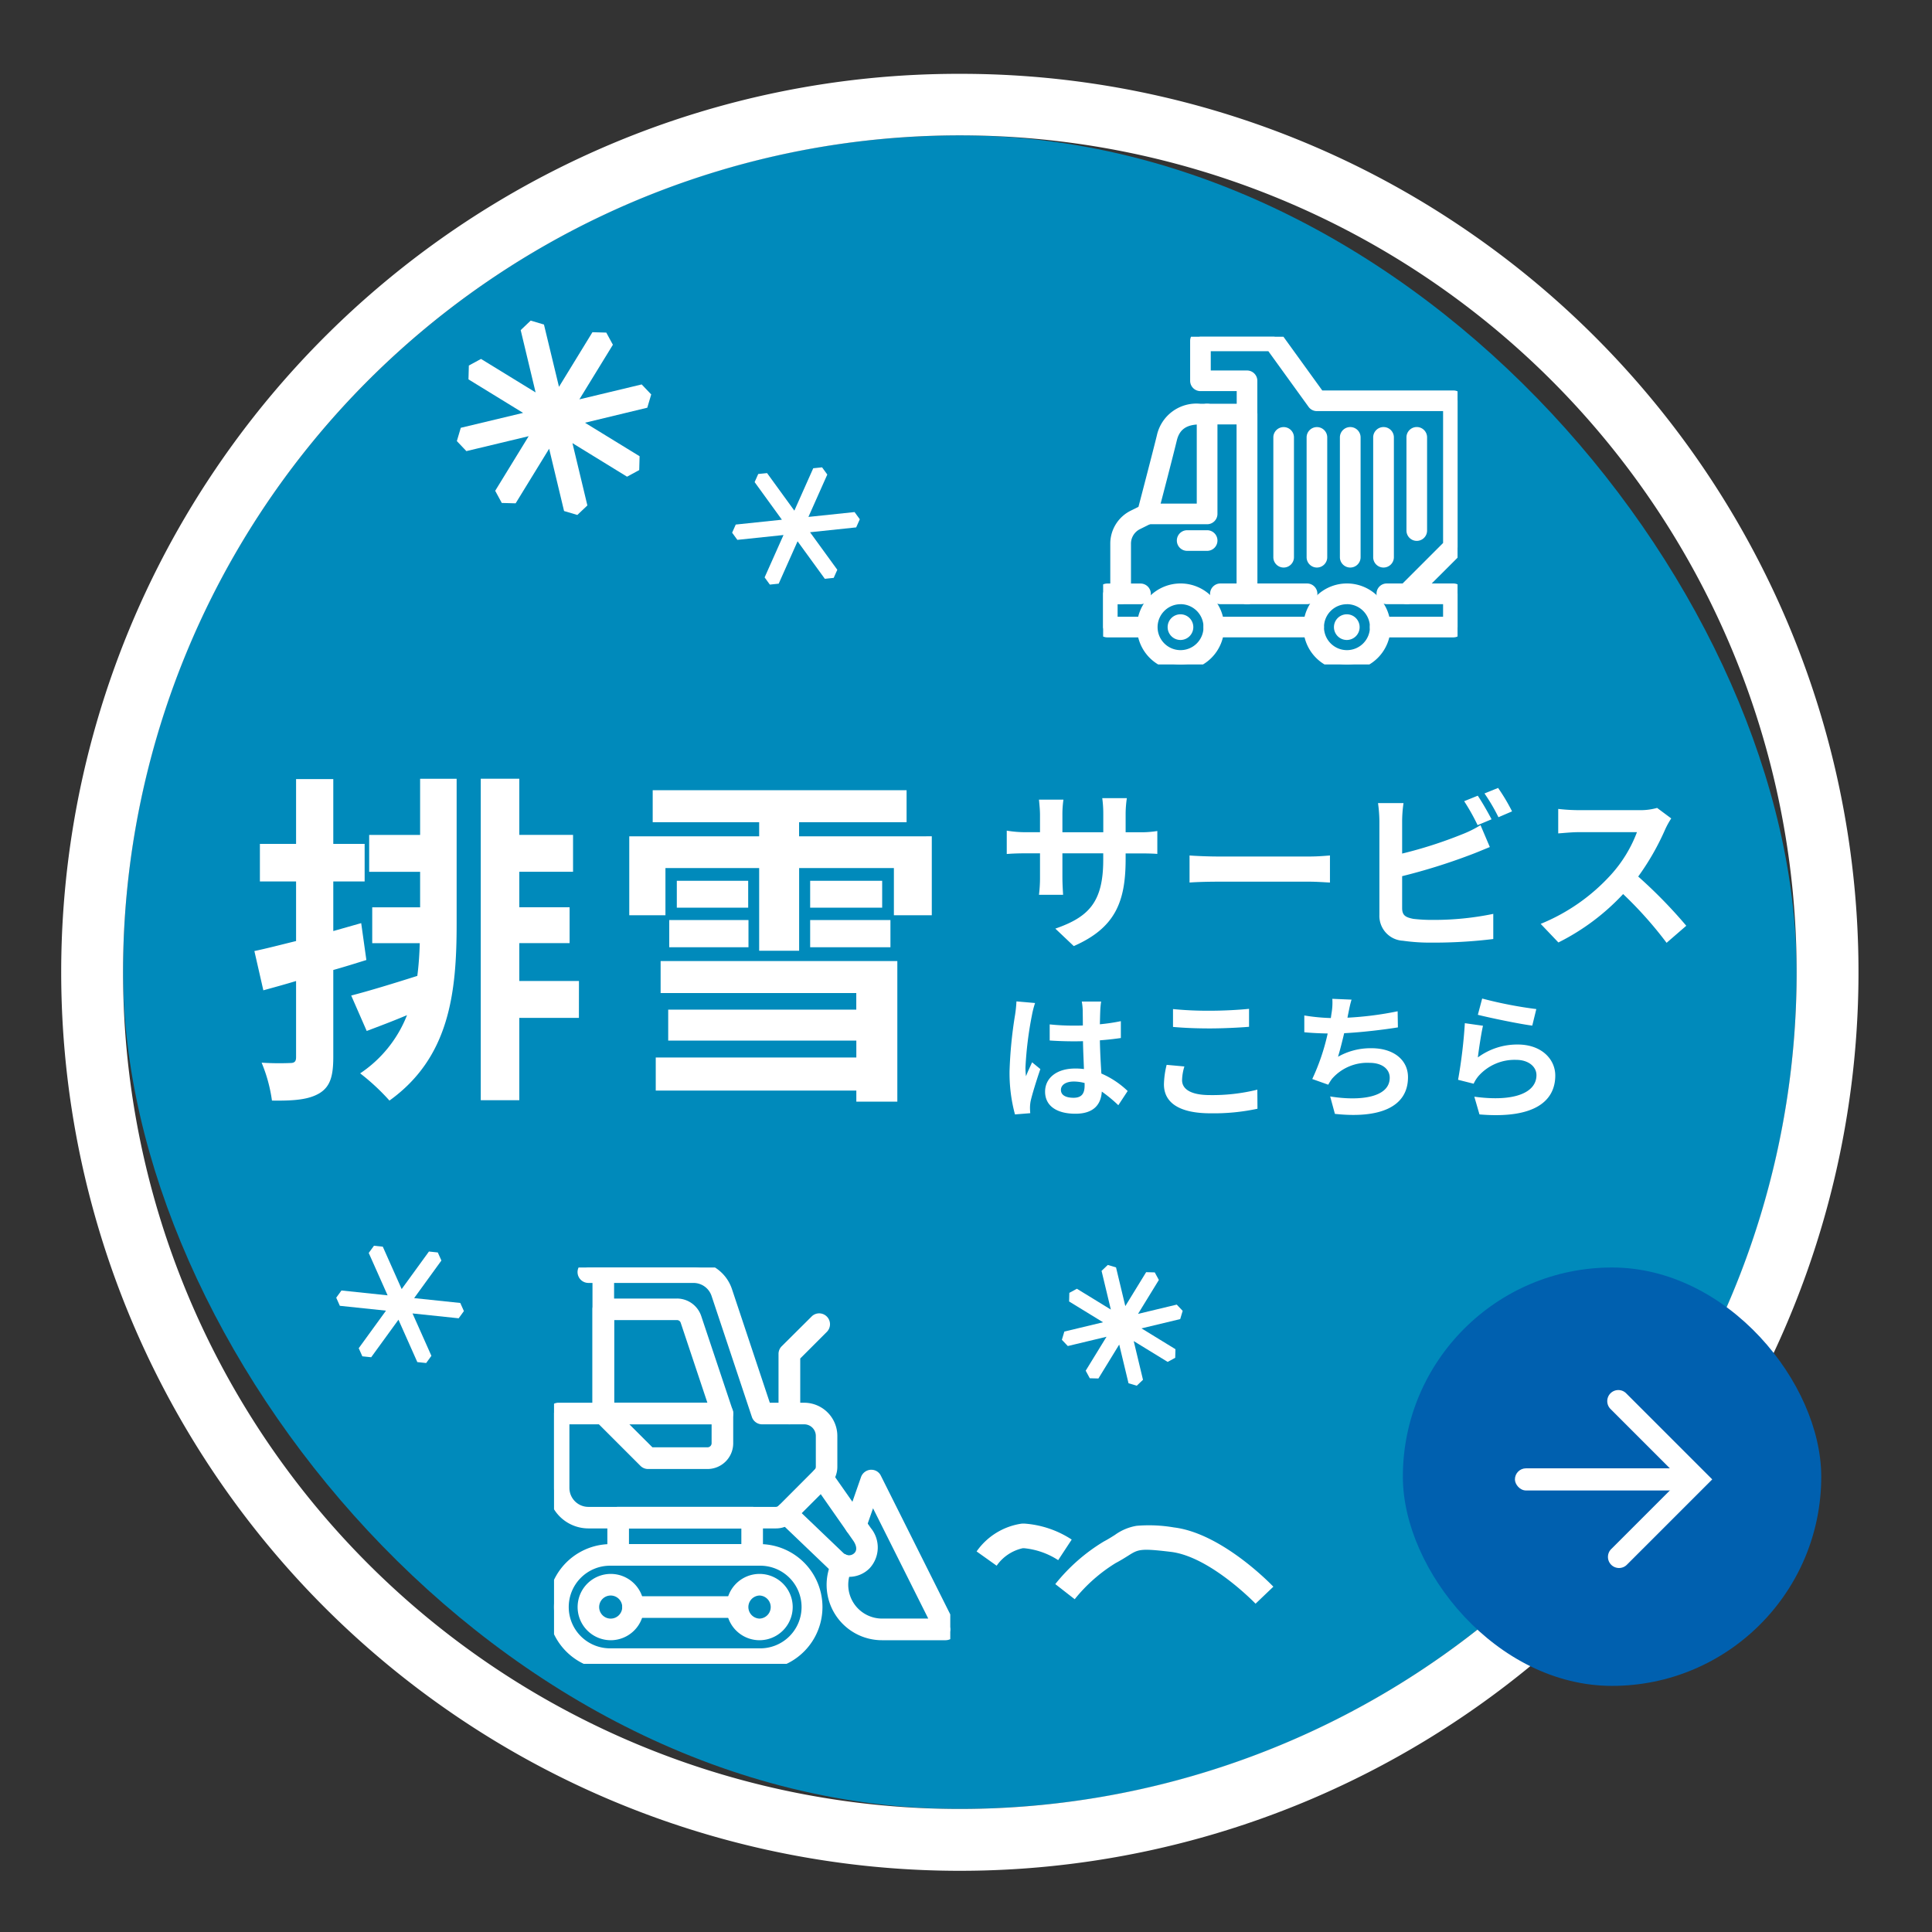 <svg xmlns="http://www.w3.org/2000/svg" xmlns:xlink="http://www.w3.org/1999/xlink" width="157" height="157" viewBox="0 0 157 157">
  <rect x="0" y="0" width="157" height="157" fill="#333333" stroke="none"/>
  <defs>
    <style>
      .cls-1, .cls-3 {
        fill: #fff;
      }

      .cls-1 {
        stroke: #fff;
      }

      .cls-2 {
        clip-path: url(#clip-snow_service);
      }

      .cls-4 {
        fill: #008abb;
      }

      .cls-5 {
        fill: #0060af;
      }

      .cls-6 {
        clip-path: url(#clip-path);
      }

      .cls-7 {
        clip-path: url(#clip-path-2);
      }

      .cls-8 {
        fill: rgba(255,255,255,0);
      }
    </style>
    <clipPath id="clip-path">
      <rect id="長方形_609" data-name="長方形 609" class="cls-1" width="32.2" height="32.207"/>
    </clipPath>
    <clipPath id="clip-path-2">
      <rect id="長方形_610" data-name="長方形 610" class="cls-1" width="28.801" height="26.634"/>
    </clipPath>
    <clipPath id="clip-snow_service">
      <rect width="157" height="157"/>
    </clipPath>
  </defs>
  <g id="snow_service" class="cls-2">
    <rect class="cls-8" width="157" height="157"/>
    <path id="パス_1718" data-name="パス 1718" class="cls-3" d="M3.6,0l-.5.687,1.8,4.05L.5,4.274,0,4.962l.346.776L4.755,6.2,2.149,9.788l.346.776.845.089L5.946,7.066l1.8,4.05.845.089.5-.687-1.8-4.05,4.41.463.5-.687-.346-.776L7.444,5,10.05,1.417,9.7.641,8.859.552,6.253,4.139,4.449.088Z" transform="translate(49.446 24.42)"/>
    <rect id="長方形_1209" data-name="長方形 1209" class="cls-4" width="136" height="136" rx="68" transform="translate(10 11)"/>
    <path id="長方形_1209_-_アウトライン" data-name="長方形 1209 - アウトライン" class="cls-3" d="M68,0a68,68,0,1,0,68,68A68,68,0,0,0,68,0m0-5A72.682,72.682,0,0,1,108.818,7.47a73.2,73.2,0,0,1,26.443,32.113,72.91,72.91,0,0,1-6.731,69.235,73.2,73.2,0,0,1-32.113,26.443,72.91,72.91,0,0,1-69.235-6.731A73.2,73.2,0,0,1,.739,96.416,72.91,72.91,0,0,1,7.47,27.182,73.2,73.2,0,0,1,39.584.739,72.548,72.548,0,0,1,68-5Z" transform="translate(10 11)"/>
    <path id="パス_1720" data-name="パス 1720" class="cls-3" d="M9.352-11.984l-2.268.644v-4.032H9.632v-3.052H7.084v-5.264H4.06v5.264H1.12v3.052H4.06v4.844c-1.26.308-2.436.616-3.388.812L1.4-6.524C2.212-6.748,3.136-7,4.06-7.28v6.188c0,.364-.14.476-.476.476A22.621,22.621,0,0,1,1.26-.644a12.386,12.386,0,0,1,.84,3.08c1.848.028,3.024-.084,3.892-.616.84-.532,1.092-1.372,1.092-2.912V-8.176c.9-.252,1.792-.532,2.688-.812Zm4.788-7.168H10v3H14.14v2.884H10.248v2.912h3.864c-.028.9-.084,1.792-.2,2.66C11.9-7.056,9.968-6.468,8.54-6.1L9.8-3.22c1.036-.392,2.156-.812,3.276-1.288A10.119,10.119,0,0,1,9.268.224a17.693,17.693,0,0,1,2.38,2.212c4.872-3.5,5.46-8.736,5.46-14.364V-23.716H14.14ZM27.048-7.28H22.2v-3.08h4.088v-2.912H22.2v-2.884h4.368v-3H22.2v-4.564H19.068V2.408H22.2V-4.284h4.844Zm6.636.98h15.9v1.344H34.3v2.52H49.588v1.372h-16.3V1.624h16.3v.9H52.92V-8.9H33.684Zm.7-3.724h6.44v-2.212h-6.44Zm.616-5.4v2.184h5.8v-2.184Zm10.836,5.4H52.36v-2.212H45.836Zm0-5.4v2.184h5.852v-2.184Zm-.9-3.612v-1.148h8.736v-2.6H33.04v2.6h8.652v1.148H31.136v6.412h2.94v-3.836h7.616v6.72H44.94v-6.72h7.7v3.836h3.08V-19.04Z" transform="translate(20 87)"/>
    <g id="グループ_842" data-name="グループ 842" transform="translate(114 102.984)">
      <rect id="長方形_287" data-name="長方形 287" class="cls-5" width="34" height="34" rx="17" transform="translate(0 0.016)"/>
      <g id="グループ_227" data-name="グループ 227" transform="translate(9.107 9.605)">
        <path id="合体_1" data-name="合体 1" class="cls-3" d="M.982,10.792a.9.9,0,1,1,0-1.8H8.994V.9a.9.9,0,1,1,1.8,0v9.892Z" transform="translate(0.771 7.631) rotate(-45)"/>
        <rect id="長方形_176" data-name="長方形 176" class="cls-3" width="15.589" height="1.799" rx="0.899" transform="translate(0 6.732)"/>
      </g>
    </g>
    <path id="パス_1722" data-name="パス 1722" class="cls-3" d="M5.214-1.43c0-.418.418-.682,1.045-.682a3.4,3.4,0,0,1,.88.121v.2c0,.649-.231,1-.9,1C5.654-.792,5.214-.979,5.214-1.43ZM8.481-8.613H6.908a4.671,4.671,0,0,1,.077.726c0,.231.011.682.011,1.221-.253.011-.517.011-.77.011a18.329,18.329,0,0,1-1.925-.1v1.309c.649.044,1.276.066,1.925.066.253,0,.517,0,.781-.011.011.781.055,1.584.077,2.266a4.894,4.894,0,0,0-.715-.044c-1.5,0-2.442.77-2.442,1.881,0,1.155.946,1.793,2.464,1.793,1.485,0,2.079-.748,2.145-1.8A11.538,11.538,0,0,1,9.878-.187l.759-1.155A7.2,7.2,0,0,0,8.5-2.761c-.044-.748-.1-1.628-.121-2.7.605-.044,1.177-.11,1.705-.187V-7.018a15.071,15.071,0,0,1-1.705.253c.011-.484.022-.891.033-1.133A6.888,6.888,0,0,1,8.481-8.613Zm-5.368.121L1.6-8.624a10.493,10.493,0,0,1-.11,1.078,34.836,34.836,0,0,0-.451,4.587,12.92,12.92,0,0,0,.44,3.52l1.243-.1C2.706.308,2.7.121,2.7.011A3.07,3.07,0,0,1,2.75-.506c.132-.594.484-1.716.792-2.618l-.671-.55c-.165.374-.352.748-.495,1.133a5.2,5.2,0,0,1-.044-.715A29.364,29.364,0,0,1,2.86-7.513,7.142,7.142,0,0,1,3.113-8.492ZM14.322-8v1.452c.891.077,1.848.121,3,.121,1.045,0,2.409-.066,3.179-.132V-8.019c-.847.088-2.1.154-3.19.154A28.856,28.856,0,0,1,14.322-8Zm.924,4.664-1.441-.132a7.116,7.116,0,0,0-.22,1.584c0,1.507,1.265,2.354,3.784,2.354A16.951,16.951,0,0,0,21.186.1l-.011-1.551a15.1,15.1,0,0,1-3.861.44c-1.584,0-2.255-.506-2.255-1.21A4.053,4.053,0,0,1,15.246-3.333ZM28.831-8.767l-1.562-.066a4.988,4.988,0,0,1-.055,1.111c-.022.132-.044.286-.066.451a15.722,15.722,0,0,1-2.156-.209v1.364c.561.055,1.21.088,1.9.1a17.6,17.6,0,0,1-1.254,3.7l1.3.462a4.065,4.065,0,0,1,.308-.484A3.806,3.806,0,0,1,30.294-3.63c1.078,0,1.639.55,1.639,1.21C31.933-.8,29.5-.506,27.093-.9L27.478.517c3.553.385,5.94-.506,5.94-2.981,0-1.408-1.177-2.354-2.959-2.354a5.36,5.36,0,0,0-2.728.693c.165-.539.341-1.243.5-1.914,1.474-.077,3.223-.286,4.367-.473l-.022-1.309A26.934,26.934,0,0,1,28.5-7.3c.022-.121.044-.242.066-.341C28.644-8.008,28.71-8.382,28.831-8.767Zm10.615-.088-.352,1.32c.858.22,3.311.737,4.422.88L43.846-8A33.669,33.669,0,0,1,39.446-8.855Zm.066,2.211-1.474-.209a40.581,40.581,0,0,1-.55,4.6l1.265.319a2.665,2.665,0,0,1,.407-.638,3.916,3.916,0,0,1,3.058-1.3c.957,0,1.639.528,1.639,1.243,0,1.4-1.749,2.2-5.049,1.749L39.226.561C43.8.946,45.386-.594,45.386-2.6c0-1.331-1.122-2.519-3.047-2.519A5.385,5.385,0,0,0,39.094-4.07C39.171-4.7,39.369-6.039,39.512-6.644Z" transform="translate(81 90)"/>
    <g id="グループ_294" data-name="グループ 294" transform="translate(45.022 103)">
      <g id="グループ_293" data-name="グループ 293" class="cls-6" transform="translate(0 0)">
        <path id="パス_942" data-name="パス 942" class="cls-3" d="M16.7,12.936H4.611a4.614,4.614,0,0,1,0-9.228H16.7a4.614,4.614,0,1,1,0,9.228M4.611,4.464a3.858,3.858,0,1,0,0,7.716H16.7a3.858,3.858,0,1,0,0-7.716Z" transform="translate(0 19.27)"/>
        <path id="パス_942_-_アウトライン" data-name="パス 942 - アウトライン" class="cls-3" d="M16.7,13.436H4.611a5.114,5.114,0,0,1,0-10.228H16.7a5.114,5.114,0,1,1,0,10.228ZM4.611,4.964a3.358,3.358,0,1,0,0,6.715H16.7a3.358,3.358,0,1,0,0-6.715Z" transform="translate(0 19.27)"/>
        <path id="パス_943" data-name="パス 943" class="cls-3" d="M4.535,8.487A2.194,2.194,0,1,1,6.729,6.293,2.194,2.194,0,0,1,4.535,8.487m0-3.632A1.438,1.438,0,1,0,5.973,6.293,1.447,1.447,0,0,0,4.535,4.855" transform="translate(12.166 21.302)"/>
        <path id="パス_943_-_アウトライン" data-name="パス 943 - アウトライン" class="cls-3" d="M4.535,8.987A2.694,2.694,0,1,1,7.229,6.293,2.7,2.7,0,0,1,4.535,8.987Zm0-3.632a.938.938,0,0,0,0,1.875.938.938,0,0,0,0-1.875Z" transform="translate(12.166 21.302)"/>
        <path id="パス_944" data-name="パス 944" class="cls-3" d="M2.589,8.487A2.194,2.194,0,1,1,4.783,6.293,2.2,2.2,0,0,1,2.589,8.487m0-3.632A1.438,1.438,0,1,0,4.021,6.293,1.443,1.443,0,0,0,2.589,4.855" transform="translate(2.022 21.302)"/>
        <path id="パス_944_-_アウトライン" data-name="パス 944 - アウトライン" class="cls-3" d="M2.589,8.987A2.694,2.694,0,1,1,5.283,6.293,2.7,2.7,0,0,1,2.589,8.987Zm0-3.632a.938.938,0,1,0,.932.938A.939.939,0,0,0,2.589,5.355Z" transform="translate(2.022 21.302)"/>
        <path id="パス_945" data-name="パス 945" class="cls-3" d="M12.046,7H1.164A.385.385,0,0,1,.78,6.622V3.6a.386.386,0,0,1,.384-.384H12.046a.381.381,0,0,1,.378.384V6.622A.38.38,0,0,1,12.046,7M1.536,6.244H11.668V3.976H1.536Z" transform="translate(4.054 16.734)"/>
        <path id="パス_945_-_アウトライン" data-name="パス 945 - アウトライン" class="cls-3" d="M12.046,7.5H1.164A.882.882,0,0,1,.28,6.622V3.6a.885.885,0,0,1,.884-.884H12.046a.882.882,0,0,1,.878.884V6.622A.879.879,0,0,1,12.046,7.5ZM2.036,5.744h9.132V4.476H2.036Z" transform="translate(4.054 16.734)"/>
        <path id="パス_946" data-name="パス 946" class="cls-3" d="M12.836,15.587H7.667a4,4,0,0,1-3.78-5.33l.155-.44a.376.376,0,0,1,.477-.229.368.368,0,0,1,.229.477l-.149.44a3.249,3.249,0,0,0,3.068,4.326h4.555L6.849,4.085,5.876,6.868a.374.374,0,0,1-.483.223.362.362,0,0,1-.229-.471L6.428,2.988a.4.4,0,0,1,.335-.254.354.354,0,0,1,.359.211l6.055,12.1a.421.421,0,0,1-.019.366.412.412,0,0,1-.322.18" transform="translate(18.993 14.202)"/>
        <path id="パス_946_-_アウトライン" data-name="パス 946 - アウトライン" class="cls-3" d="M12.836,16.087H7.667a4.5,4.5,0,0,1-4.251-6l.155-.439a.877.877,0,0,1,1.621-.077.851.851,0,0,1,.028.659l-.148.437a2.749,2.749,0,0,0,2.6,3.661h3.746L6.931,5.366,6.348,7.033a.884.884,0,0,1-1.629.073.844.844,0,0,1-.026-.657L5.962,2.806a.9.9,0,0,1,.759-.57l.074,0a.848.848,0,0,1,.776.492l6.067,12.123a.925.925,0,0,1-.042.8l-.013.023-.015.022A.915.915,0,0,1,12.836,16.087Z" transform="translate(18.993 14.202)"/>
        <path id="パス_947" data-name="パス 947" class="cls-3" d="M9.818,5.148H1.359a.378.378,0,1,1,0-.756H9.818a.378.378,0,0,1,0,.756" transform="translate(5.067 22.825)"/>
        <path id="パス_947_-_アウトライン" data-name="パス 947 - アウトライン" class="cls-3" d="M9.818,5.648H1.359a.878.878,0,1,1,0-1.756H9.818a.878.878,0,0,1,0,1.756Z" transform="translate(5.067 22.825)"/>
        <path id="パス_948" data-name="パス 948" class="cls-3" d="M18.021,20.71H2.795A2.79,2.79,0,0,1,0,17.921V11.873a.37.37,0,0,1,.372-.378H3.625V.377A.38.38,0,0,1,4,0h7.325a2.807,2.807,0,0,1,2.659,1.915l3.192,9.581h3.154a2.194,2.194,0,0,1,2.194,2.194v2.522a1.6,1.6,0,0,1-.465,1.122l-2.919,2.919a1.554,1.554,0,0,1-1.122.459M.75,12.251v5.67A2.046,2.046,0,0,0,2.795,19.96H18.021a.84.84,0,0,0,.589-.242l2.919-2.925a.821.821,0,0,0,.248-.583V13.689a1.444,1.444,0,0,0-1.444-1.438H16.912a.382.382,0,0,1-.359-.26L13.274,2.156A2.042,2.042,0,0,0,11.328.761H4.381V11.873A.376.376,0,0,1,4,12.251Z" transform="translate(0 -0.006)"/>
        <path id="パス_948_-_アウトライン" data-name="パス 948 - アウトライン" class="cls-3" d="M18.021,21.21H2.795A3.3,3.3,0,0,1-.5,17.921V11.873a.866.866,0,0,1,.872-.878H3.125V.377A.879.879,0,0,1,4-.5h7.325a3.306,3.306,0,0,1,3.132,2.255l3.078,9.241h2.794a2.7,2.7,0,0,1,2.694,2.694v2.522a2.1,2.1,0,0,1-.608,1.472l0,0L19.5,20.6A2.049,2.049,0,0,1,18.021,21.21ZM1.25,12.751v5.17A1.544,1.544,0,0,0,2.795,19.46H18.021a.339.339,0,0,0,.235-.1l2.918-2.925a.325.325,0,0,0,.1-.229V13.689a.942.942,0,0,0-.944-.938H16.912a.878.878,0,0,1-.834-.6L12.8,2.314a1.545,1.545,0,0,0-1.472-1.052H4.881V11.873A.879.879,0,0,1,4,12.751Z" transform="translate(0 -0.006)"/>
        <path id="パス_949" data-name="パス 949" class="cls-3" d="M10.643,9.709H.963a.376.376,0,0,1-.378-.378V.86A.374.374,0,0,1,.963.488h5.98A1.58,1.58,0,0,1,8.449,1.573L11,9.207a.427.427,0,0,1-.056.347.387.387,0,0,1-.3.155m-9.3-.756h8.775L7.73,1.808a.809.809,0,0,0-.787-.564h-5.6Z" transform="translate(3.04 2.535)"/>
        <path id="パス_949_-_アウトライン" data-name="パス 949 - アウトライン" class="cls-3" d="M10.643,10.209H.963a.879.879,0,0,1-.878-.878V.86A.876.876,0,0,1,.963-.012h5.98a2.084,2.084,0,0,1,1.98,1.426l2.564,7.672a.932.932,0,0,1-.121.74l-.017.024A.892.892,0,0,1,10.643,10.209Zm-8.8-1.756H9.422l-2.169-6.5a.311.311,0,0,0-.309-.212h-5.1Z" transform="translate(3.04 2.535)"/>
        <path id="パス_950" data-name="パス 950" class="cls-3" d="M8.465,10.651a1.936,1.936,0,0,1-1.345-.545L3.1,6.264a.369.369,0,0,1-.012-.533.38.38,0,0,1,.533-.012L7.641,9.561a1.143,1.143,0,0,0,1.611.006,1.263,1.263,0,0,0-.043-1.655L5.974,3.289a.372.372,0,0,1,.093-.527.364.364,0,0,1,.521.093L9.829,7.478A1.98,1.98,0,0,1,9.785,10.1a1.839,1.839,0,0,1-1.32.552" transform="translate(15.511 13.987)"/>
        <path id="パス_950_-_アウトライン" data-name="パス 950 - アウトライン" class="cls-3" d="M8.465,11.151a2.445,2.445,0,0,1-1.689-.683L2.762,6.628a.876.876,0,0,1,.6-1.512.885.885,0,0,1,.6.235l.007.007L7.987,9.2a.682.682,0,0,0,.472.2.618.618,0,0,0,.44-.183c.335-.335.009-.86-.1-1.013L5.564,3.576a.882.882,0,0,1,.721-1.384A.855.855,0,0,1,7,2.575l3.236,4.616a2.488,2.488,0,0,1-.1,3.262A2.331,2.331,0,0,1,8.465,11.151Z" transform="translate(15.511 13.987)"/>
        <path id="パス_951" data-name="パス 951" class="cls-3" d="M9.434,6.242H4.6a.37.37,0,0,1-.273-.118L.7,2.5a.369.369,0,0,1-.087-.415.383.383,0,0,1,.353-.229h9.674a.376.376,0,0,1,.378.378V4.649A1.591,1.591,0,0,1,9.434,6.242M4.749,5.479H9.434a.834.834,0,0,0,.83-.83V2.61H1.873Z" transform="translate(3.041 9.634)"/>
        <path id="パス_951_-_アウトライン" data-name="パス 951 - アウトライン" class="cls-3" d="M9.434,6.742H4.6a.871.871,0,0,1-.632-.27L.352,2.856a.867.867,0,0,1-.2-.965L.16,1.876a.879.879,0,0,1,.808-.522h9.674a.879.879,0,0,1,.878.878V4.649A2.092,2.092,0,0,1,9.434,6.742ZM4.955,4.979H9.434a.335.335,0,0,0,.33-.33V3.11H3.082Z" transform="translate(3.041 9.634)"/>
        <path id="パス_952" data-name="パス 952" class="cls-3" d="M3.4,8.7a.38.38,0,0,1-.378-.378V3.482a.384.384,0,0,1,.112-.273L5.56.8a.364.364,0,0,1,.533,0,.386.386,0,0,1,0,.533L3.787,3.643V8.322A.381.381,0,0,1,3.4,8.7" transform="translate(15.721 3.545)"/>
        <path id="パス_952_-_アウトライン" data-name="パス 952 - アウトライン" class="cls-3" d="M3.4,9.2a.879.879,0,0,1-.878-.878V3.482a.879.879,0,0,1,.258-.626L5.2.45A.861.861,0,0,1,5.824.182a.883.883,0,0,1,.63,1.5l-.007.007L4.287,3.85V8.322A.882.882,0,0,1,3.4,9.2Z" transform="translate(15.721 3.545)"/>
        <path id="パス_953" data-name="パス 953" class="cls-3" d="M1.982.756H.773A.382.382,0,0,1,.389.372.38.38,0,0,1,.773,0H1.982a.378.378,0,1,1,0,.756" transform="translate(2.022 -0.001)"/>
        <path id="パス_953_-_アウトライン" data-name="パス 953 - アウトライン" class="cls-3" d="M1.982,1.256H.773A.885.885,0,0,1-.111.372.879.879,0,0,1,.773-.5H1.982a.878.878,0,1,1,0,1.756Z" transform="translate(2.022 -0.001)"/>
      </g>
    </g>
    <path id="パス_1456" data-name="パス 1456" class="cls-3" d="M3.731,0,4.4.2l.754,3.146L6.847.587l.7.019.333.614L6.188,3.977l3.146-.754.481.507-.2.67L6.47,5.155,9.228,6.846l-.019.7-.614.333L5.837,6.187l.754,3.146-.507.481-.67-.2L4.659,6.469,2.968,9.227l-.7-.018-.333-.615L3.627,5.836.481,6.59,0,6.083l.2-.67,3.146-.754L.587,2.968l.019-.7.614-.333L3.978,3.626,3.224.481Z" transform="translate(86.292 102.793)"/>
    <path id="パス_1457" data-name="パス 1457" class="cls-3" d="M3.066,0,2.641.584,4.175,4.029.425,3.635,0,4.22l.294.66,3.75.394L1.828,8.325l.294.66.719.075L5.057,6.01,6.59,9.454l.719.075.425-.585L6.2,5.5l3.75.394.425-.585-.294-.66-3.75-.394L8.547,1.2,8.253.545,7.534.469,5.318,3.52,3.784.075Z" transform="translate(27.323 101.234)"/>
    <g id="グループ_296" data-name="グループ 296" transform="translate(89.644 27.363)">
      <g id="グループ_295" data-name="グループ 295" class="cls-7" transform="translate(0 0)">
        <path id="パス_954" data-name="パス 954" class="cls-3" d="M3.369,16.358a.344.344,0,0,0,.338-.344V11.946a1.808,1.808,0,0,1,1.009-1.635l.97-.482a.337.337,0,0,0,.172-.216c.011-.05,1.219-4.644,1.591-6.179A2.14,2.14,0,0,1,9.858,1.749h3.447V16.014a.338.338,0,1,0,.676,0V1.411a.339.339,0,0,0-.338-.338H9.858a2.8,2.8,0,0,0-3.065,2.2C6.455,4.648,5.452,8.488,5.242,9.292l-.831.416a2.492,2.492,0,0,0-1.385,2.239v4.068a.345.345,0,0,0,.344.344" transform="translate(-1.944 4.876)"/>
        <path id="パス_954_-_アウトライン" data-name="パス 954 - アウトライン" class="cls-3" d="M13.643,16.858a.842.842,0,0,1-.838-.844V2.249H9.858c-1.124,0-1.7.39-1.925,1.3C7.636,4.779,6.8,8,6.479,9.21c-.076.291-.125.48-.135.518l-.007.027a.838.838,0,0,1-.428.522l-.971.483a1.314,1.314,0,0,0-.731,1.187v4.068a.841.841,0,1,1-1.682,0V11.946A2.988,2.988,0,0,1,4.187,9.26l.629-.314c.348-1.329,1.193-4.574,1.492-5.792A3.291,3.291,0,0,1,9.858.573h3.785a.839.839,0,0,1,.838.838v14.6A.842.842,0,0,1,13.643,16.858Z" transform="translate(-1.944 4.876)"/>
        <path id="パス_955" data-name="パス 955" class="cls-3" d="M4.11,9.793A3.043,3.043,0,1,0,1.073,6.756,3.044,3.044,0,0,0,4.11,9.793m0-5.4A2.366,2.366,0,1,1,1.744,6.756,2.373,2.373,0,0,1,4.11,4.39" transform="translate(15.697 16.844)"/>
        <path id="パス_955_-_アウトライン" data-name="パス 955 - アウトライン" class="cls-3" d="M4.11,10.293A3.543,3.543,0,1,1,7.658,6.756,3.541,3.541,0,0,1,4.11,10.293Zm0-5.4A1.866,1.866,0,1,0,5.982,6.756,1.868,1.868,0,0,0,4.11,4.89Z" transform="translate(15.697 16.844)"/>
        <path id="パス_956" data-name="パス 956" class="cls-3" d="M1.526,4.7a.538.538,0,1,1,.538.543A.536.536,0,0,1,1.526,4.7" transform="translate(17.743 18.897)"/>
        <path id="パス_956_-_アウトライン" data-name="パス 956 - アウトライン" class="cls-3" d="M2.064,5.746A1.043,1.043,0,1,1,3.1,4.7,1.042,1.042,0,0,1,2.064,5.746Z" transform="translate(17.743 18.897)"/>
        <path id="パス_957" data-name="パス 957" class="cls-3" d="M6.55,9.793A3.043,3.043,0,1,0,3.513,6.756,3.044,3.044,0,0,0,6.55,9.793m0-5.4A2.366,2.366,0,1,1,4.189,6.756,2.37,2.37,0,0,1,6.55,4.39" transform="translate(-0.265 16.844)"/>
        <path id="パス_957_-_アウトライン" data-name="パス 957 - アウトライン" class="cls-3" d="M6.55,10.293A3.543,3.543,0,1,1,10.1,6.756,3.541,3.541,0,0,1,6.55,10.293Zm0-5.4A1.866,1.866,0,1,0,8.422,6.756,1.866,1.866,0,0,0,6.55,4.89Z" transform="translate(-0.265 16.844)"/>
        <path id="パス_958" data-name="パス 958" class="cls-3" d="M3.965,4.7a.54.54,0,1,1,.543.543A.54.54,0,0,1,3.965,4.7" transform="translate(1.782 18.897)"/>
        <path id="パス_958_-_アウトライン" data-name="パス 958 - アウトライン" class="cls-3" d="M4.508,5.746A1.043,1.043,0,1,1,5.546,4.7,1.044,1.044,0,0,1,4.508,5.746Z" transform="translate(1.782 18.897)"/>
        <path id="パス_959" data-name="パス 959" class="cls-3" d="M3.949,9.862H8.815a.339.339,0,0,0,.338-.338V1.411a.341.341,0,0,0-.682,0V9.186H3.949a.339.339,0,0,0-.338.338.336.336,0,0,0,.338.338" transform="translate(-0.363 4.876)"/>
        <path id="パス_959_-_アウトライン" data-name="パス 959 - アウトライン" class="cls-3" d="M8.815,10.362H3.949a.838.838,0,1,1,0-1.676H7.971V1.411a.841.841,0,0,1,1.682,0V9.524A.839.839,0,0,1,8.815,10.362Z" transform="translate(-0.363 4.876)"/>
        <path id="パス_960" data-name="パス 960" class="cls-3" d="M3.949,3.6H5.573a.338.338,0,0,0,0-.676H3.949a.338.338,0,0,0,0,.676" transform="translate(2.879 13.301)"/>
        <path id="パス_960_-_アウトライン" data-name="パス 960 - アウトライン" class="cls-3" d="M5.573,4.1H3.949a.838.838,0,0,1,0-1.676H5.573a.838.838,0,0,1,0,1.676Z" transform="translate(2.879 13.301)"/>
        <path id="パス_961" data-name="パス 961" class="cls-3" d="M1.856,11.828a.339.339,0,0,0,.338-.338V1.753a.341.341,0,0,0-.682,0V11.49a.341.341,0,0,0,.344.338" transform="translate(18.228 6.429)"/>
        <path id="パス_961_-_アウトライン" data-name="パス 961 - アウトライン" class="cls-3" d="M1.856,12.328a.842.842,0,0,1-.844-.838V1.753a.841.841,0,0,1,1.682,0V11.49A.839.839,0,0,1,1.856,12.328Z" transform="translate(18.228 6.429)"/>
        <path id="パス_962" data-name="パス 962" class="cls-3" d="M2.339,11.828a.336.336,0,0,0,.338-.338V1.753a.336.336,0,0,0-.338-.338A.339.339,0,0,0,2,1.753V11.49a.339.339,0,0,0,.338.338" transform="translate(15.035 6.429)"/>
        <path id="パス_962_-_アウトライン" data-name="パス 962 - アウトライン" class="cls-3" d="M2.339,12.328A.839.839,0,0,1,1.5,11.49V1.753a.838.838,0,1,1,1.676,0V11.49A.839.839,0,0,1,2.339,12.328Z" transform="translate(15.035 6.429)"/>
        <path id="パス_963" data-name="パス 963" class="cls-3" d="M.875,9.661a.339.339,0,0,0,.338-.338V1.748a.338.338,0,0,0-.338-.333.335.335,0,0,0-.338.333V9.323a.336.336,0,0,0,.338.338" transform="translate(24.612 6.429)"/>
        <path id="パス_963_-_アウトライン" data-name="パス 963 - アウトライン" class="cls-3" d="M.875,10.161a.839.839,0,0,1-.838-.838V1.748a.838.838,0,0,1,1.676,0V9.323A.839.839,0,0,1,.875,10.161Z" transform="translate(24.612 6.429)"/>
        <path id="パス_964" data-name="パス 964" class="cls-3" d="M1.362,11.828a.341.341,0,0,0,.344-.338V1.753a.341.341,0,0,0-.682,0V11.49a.339.339,0,0,0,.338.338" transform="translate(21.421 6.429)"/>
        <path id="パス_964_-_アウトライン" data-name="パス 964 - アウトライン" class="cls-3" d="M1.362,12.328a.839.839,0,0,1-.838-.838V1.753a.841.841,0,0,1,1.682,0V11.49A.842.842,0,0,1,1.362,12.328Z" transform="translate(21.421 6.429)"/>
        <path id="パス_965" data-name="パス 965" class="cls-3" d="M2.827,11.828a.339.339,0,0,0,.338-.338V1.753a.338.338,0,1,0-.676,0V11.49a.339.339,0,0,0,.338.338" transform="translate(11.842 6.429)"/>
        <path id="パス_965_-_アウトライン" data-name="パス 965 - アウトライン" class="cls-3" d="M2.827,12.328a.839.839,0,0,1-.838-.838V1.753a.838.838,0,1,1,1.676,0V11.49A.839.839,0,0,1,2.827,12.328Z" transform="translate(11.842 6.429)"/>
        <path id="パス_966" data-name="パス 966" class="cls-3" d="M4.852,7.089H7.988a.338.338,0,1,0,0-.676H5.19V4.39H7.556a.348.348,0,0,0,.338-.344.339.339,0,0,0-.338-.338h-2.7a.341.341,0,0,0-.344.338v2.7a.341.341,0,0,0,.344.338" transform="translate(-4.514 16.844)"/>
        <path id="パス_966_-_アウトライン" data-name="パス 966 - アウトライン" class="cls-3" d="M7.988,7.589H4.852a.842.842,0,0,1-.844-.838v-2.7a.842.842,0,0,1,.844-.838h2.7a.839.839,0,0,1,.838.838.852.852,0,0,1-.838.844H5.69V5.912h2.3a.838.838,0,1,1,0,1.676Z" transform="translate(-4.514 16.844)"/>
        <path id="パス_967" data-name="パス 967" class="cls-3" d="M2.485,4.39H9.523a.34.34,0,0,0,.333-.344.335.335,0,0,0-.333-.338H2.485a.339.339,0,0,0-.338.338.344.344,0,0,0,.338.344" transform="translate(7.047 16.844)"/>
        <path id="パス_967_-_アウトライン" data-name="パス 967 - アウトライン" class="cls-3" d="M9.523,4.89H2.485a.841.841,0,0,1,0-1.682H9.523a.841.841,0,0,1,0,1.682Z" transform="translate(7.047 16.844)"/>
        <path id="パス_968" data-name="パス 968" class="cls-3" d="M.338,7.089H6.29a.339.339,0,0,0,.338-.338v-2.7a.339.339,0,0,0-.338-.338H.881a.332.332,0,0,0-.338.338.341.341,0,0,0,.338.344H5.952V6.412H.338a.338.338,0,0,0,0,.676" transform="translate(22.173 16.844)"/>
        <path id="パス_968_-_アウトライン" data-name="パス 968 - アウトライン" class="cls-3" d="M6.29,7.589H.338a.838.838,0,0,1,0-1.676H5.452V4.89H.881a.842.842,0,0,1-.838-.844.829.829,0,0,1,.838-.838H6.29a.839.839,0,0,1,.838.838v2.7A.839.839,0,0,1,6.29,7.589Z" transform="translate(22.173 16.844)"/>
        <path id="パス_969" data-name="パス 969" class="cls-3" d="M4.123,21.231a.341.341,0,0,0,.338-.344V3.58a.339.339,0,0,0-.338-.338H.676V.676H6.113L9.532,5.4a.331.331,0,0,0,.272.139H20.555V16.964l-3.685,3.685a.337.337,0,0,0,.477.477l3.785-3.78a.344.344,0,0,0,.1-.244V5.2a.335.335,0,0,0-.338-.333H9.981L6.562.133A.341.341,0,0,0,6.29,0H.338A.335.335,0,0,0,0,.333V3.58a.336.336,0,0,0,.338.338H3.785V20.888a.344.344,0,0,0,.338.344" transform="translate(7.57 0.002)"/>
        <path id="パス_969_-_アウトライン" data-name="パス 969 - アウトライン" class="cls-3" d="M4.123,21.731a.842.842,0,0,1-.838-.844V4.418H.338A.839.839,0,0,1-.5,3.58V.333A.836.836,0,0,1,.338-.5H6.29a.837.837,0,0,1,.675.337l3.272,4.528H20.893a.836.836,0,0,1,.838.833V17.1a.839.839,0,0,1-.246.6L17.7,21.48a.835.835,0,0,1-1.183,0,.82.82,0,0,1-.246-.581.845.845,0,0,1,.246-.6l3.539-3.539V6.042H9.8a.827.827,0,0,1-.679-.349L5.857,1.176H1.176V2.742H4.123a.839.839,0,0,1,.838.838V20.888A.842.842,0,0,1,4.123,21.731Z" transform="translate(7.57 0.002)"/>
        <path id="パス_970" data-name="パス 970" class="cls-3" d="M2.388,4.872H10.5a.338.338,0,0,0,0-.676H2.388a.338.338,0,0,0,0,.676" transform="translate(6.606 19.06)"/>
        <path id="パス_970_-_アウトライン" data-name="パス 970 - アウトライン" class="cls-3" d="M10.5,5.372H2.388a.838.838,0,0,1,0-1.676H10.5a.838.838,0,0,1,0,1.676Z" transform="translate(6.606 19.06)"/>
      </g>
    </g>
    <g id="グループ_840" data-name="グループ 840" transform="translate(80.176 124.811)">
      <path id="パス_1458" data-name="パス 1458" class="cls-3" d="M15521.7-19080.088c-.059-.061-3.694-3.822-6.876-4.211-2.5-.3-2.652-.211-3.483.316-.261.164-.586.369-1.021.6a12.984,12.984,0,0,0-3.317,2.932l-1.577-1.23a14.847,14.847,0,0,1,3.942-3.461c.378-.2.658-.381.906-.537a4.155,4.155,0,0,1,1.759-.738,12,12,0,0,1,3.032.131c3.905.475,7.914,4.639,8.082,4.816Z" transform="translate(-15499.846 19085.598)"/>
      <path id="パス_1459" data-name="パス 1459" class="cls-3" d="M15506.684-19079.811l-1.629-1.16a5.412,5.412,0,0,1,3.654-2.258q.105-.006.211-.006a8.05,8.05,0,0,1,3.863,1.3l-1.1,1.672.549-.836-.548.836a6.153,6.153,0,0,0-2.767-.969c-.037,0-.075,0-.112,0A3.5,3.5,0,0,0,15506.684-19079.811Z" transform="translate(-15505.869 19082.234)"/>
    </g>
    <path id="パス_1463" data-name="パス 1463" class="cls-3" d="M7.309,0l.425.585L6.2,4.029l3.75-.394.425.585-.294.66-3.75.394L8.547,8.324l-.294.66-.719.075L5.318,6.01,3.784,9.454l-.719.075-.425-.585L4.175,5.5l-3.75.394L0,5.31l.294-.66,3.75-.394L1.828,1.2l.294-.66L2.84.469,5.056,3.52,6.591.075Z" transform="translate(59.495 37.977)"/>
    <path id="パス_1721" data-name="パス 1721" class="cls-3" d="M10.472-6.188V-6.65h1.036c.742,0,1.232.014,1.54.042V-8.47a8.3,8.3,0,0,1-1.54.1H10.472v-1.47a8.82,8.82,0,0,1,.1-1.3h-2a9.239,9.239,0,0,1,.084,1.3v1.47H5.334V-9.758a8.556,8.556,0,0,1,.084-1.26H3.43c.042.42.084.854.084,1.26v1.386H2.324A9.094,9.094,0,0,1,.812-8.5v1.9c.308-.028.812-.056,1.512-.056h1.19v1.9a11.322,11.322,0,0,1-.084,1.47H5.39c-.014-.28-.056-.854-.056-1.47v-1.9H8.652v.532c0,3.444-1.19,4.648-3.892,5.586L6.258.882C9.632-.6,10.472-2.716,10.472-6.188Zm5.194-.294v2.2c.518-.042,1.456-.07,2.254-.07h7.518c.588,0,1.3.056,1.638.07v-2.2c-.364.028-.98.084-1.638.084H17.92C17.192-6.4,16.17-6.44,15.666-6.482ZM39.088-11.34l-1.106.448a16.756,16.756,0,0,1,1.092,1.946l1.134-.476C39.942-9.94,39.438-10.822,39.088-11.34Zm1.652-.63-1.106.448A14.844,14.844,0,0,1,40.768-9.59l1.106-.476A15.454,15.454,0,0,0,40.74-11.97Zm-7.686,1.232H30.982a11.584,11.584,0,0,1,.112,1.456v7.63a2.02,2.02,0,0,0,1.918,2.1A15.584,15.584,0,0,0,35.364.6,39.783,39.783,0,0,0,40.348.308V-1.736a23.717,23.717,0,0,1-4.872.49,13.094,13.094,0,0,1-1.624-.084c-.63-.126-.91-.28-.91-.882V-4.8A48.324,48.324,0,0,0,38.43-6.51c.462-.168,1.092-.434,1.638-.658l-.756-1.778a9.054,9.054,0,0,1-1.526.756,35.307,35.307,0,0,1-4.844,1.554V-9.282A10.518,10.518,0,0,1,33.054-10.738ZM54.81-9.492l-1.148-.854a5.018,5.018,0,0,1-1.442.182H47.278a15.641,15.641,0,0,1-1.652-.1v1.988c.294-.014,1.064-.1,1.652-.1h4.746a10.847,10.847,0,0,1-2.086,3.43A15.694,15.694,0,0,1,44.2-.924L45.64.588A18.441,18.441,0,0,0,50.9-3.346,31.926,31.926,0,0,1,54.432.616l1.6-1.386a39.357,39.357,0,0,0-3.906-4,20.583,20.583,0,0,0,2.2-3.85A6.615,6.615,0,0,1,54.81-9.492Z" transform="translate(81 76)"/>
    <path id="パス_1482" data-name="パス 1482" class="cls-3" d="M6,0l1.079.32L8.3,5.382,11.018.944l1.125.03.537.989L9.958,6.4,15.02,5.187,15.795,6l-.32,1.079L10.412,8.3l4.438,2.722-.03,1.125-.989.537L9.393,9.957l1.214,5.063-.816.774-1.079-.32L7.5,10.412,4.777,14.849l-1.125-.03-.536-.989L5.837,9.393.775,10.606,0,9.79.32,8.711,5.383,7.5.945,4.776l.03-1.125.989-.536L6.4,5.836,5.188.774Z" transform="translate(37.125 26.053)"/>
  </g>
</svg>
